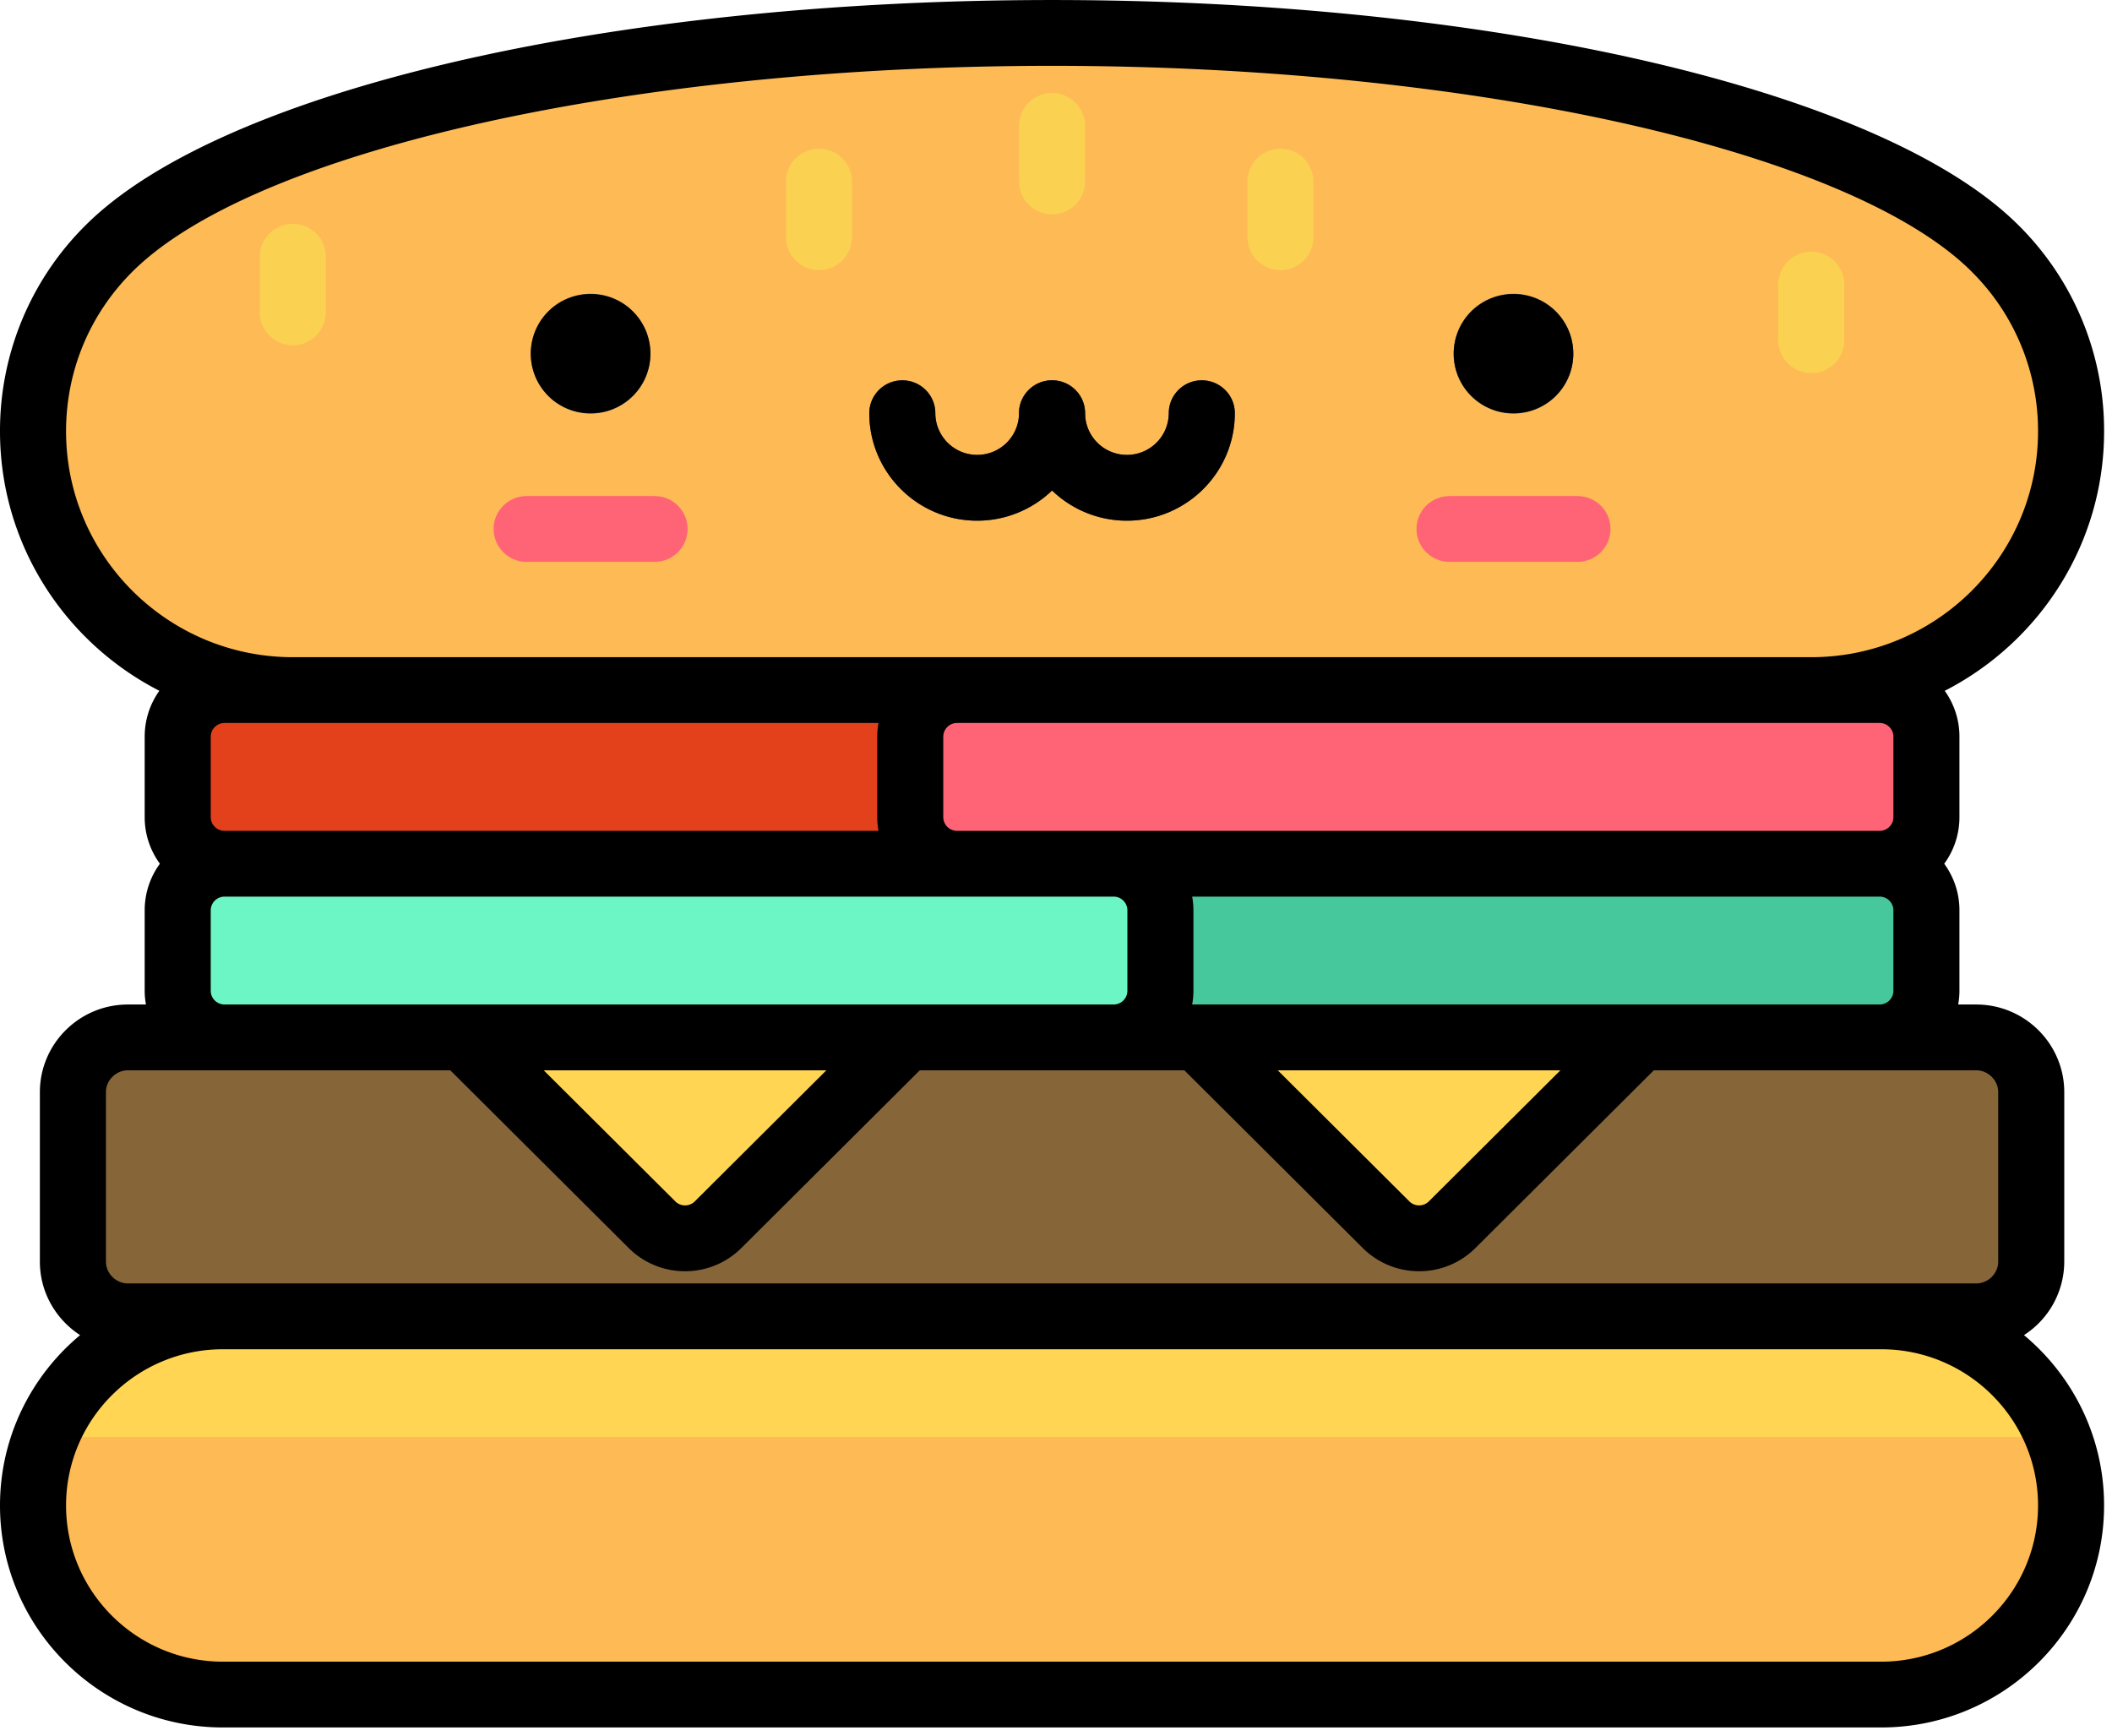 <?xml version="1.0" standalone="no"?><!DOCTYPE svg PUBLIC "-//W3C//DTD SVG 1.1//EN" "http://www.w3.org/Graphics/SVG/1.1/DTD/svg11.dtd"><svg class="icon" width="200px" height="164.37px" viewBox="0 0 1246 1024" version="1.1" xmlns="http://www.w3.org/2000/svg"><path d="M1109.852 776.607c61.855 0 112.002 49.954 112.002 111.577 0 61.614-50.147 111.568-112.002 111.568H131.478c-61.865 0-112.002-49.954-112.002-111.577 0-61.614 50.137-111.568 112.002-111.558h978.364z" fill="#FDBA55" /><path d="M1109.852 776.607H131.498a111.993 111.993 0 0 0-104.419 71.197h1187.183a112.012 112.012 0 0 0-104.409-71.197z" fill="#FFD553" /><path d="M1198.351 644.347c0-17.765-14.606-32.304-32.44-32.304H75.448c-17.843 0-32.44 14.539-32.44 32.314v99.946c0 17.775 14.597 32.304 32.44 32.304h1090.463c17.843 0 32.44-14.539 32.44-32.304V644.347z" fill="#866539" /><path d="M273.718 612.033l110.978 110.553a27.667 27.667 0 0 0 38.893 0l110.978-110.553H273.718zM967.642 612.033L856.663 722.587a27.667 27.667 0 0 1-38.893 0L706.783 612.033h260.859z" fill="#FFD553" /><path d="M1136.505 536.972a27.532 27.532 0 0 0-27.493-27.397H641.16a27.532 27.532 0 0 0-27.493 27.397v47.664a27.532 27.532 0 0 0 27.503 27.397h467.833a27.532 27.532 0 0 0 27.503-27.397v-47.664z" fill="#46C79C" /><path d="M684.593 536.972a27.532 27.532 0 0 0-27.493-27.397H132.348a27.532 27.532 0 0 0-27.503 27.397v47.664a27.532 27.532 0 0 0 27.503 27.397h524.752a27.532 27.532 0 0 0 27.503-27.397v-47.664z" fill="#6CF5C5" /><path d="M104.845 434.514a27.532 27.532 0 0 1 27.503-27.397h542.16a27.532 27.532 0 0 1 27.503 27.397v47.664a27.532 27.532 0 0 1-27.503 27.397H132.348a27.532 27.532 0 0 1-27.503-27.397V434.524z" fill="#E2411C" /><path d="M537.011 434.514a27.532 27.532 0 0 1 27.503-27.397H1109.012a27.532 27.532 0 0 1 27.493 27.397v47.664a27.532 27.532 0 0 1-27.493 27.397H564.514a27.532 27.532 0 0 1-27.503-27.397V434.524z" fill="#FF6376" /><path d="M1176.992 146.529h-0.01v-0.019C1103.921 73.718 885.587 19.408 620.68 19.408S137.448 73.718 64.377 146.509A151.88 151.88 0 0 0 19.476 254.454c0 84.316 68.608 152.663 153.252 152.663h895.865c84.635 0 153.252-68.347 153.252-152.663 0-42.139-17.147-80.297-44.863-107.926z" fill="#FDBA55" /><path d="M483.174 159.367c-10.752 0-19.475-8.694-19.475-19.408v-32.874c0-10.723 8.723-19.408 19.475-19.408 10.762 0 19.485 8.694 19.485 19.417v32.865c0 10.723-8.723 19.408-19.485 19.408zM172.738 203.708c-10.762 0-19.485-8.694-19.485-19.408v-32.865c0-10.723 8.723-19.417 19.485-19.417 10.762 0 19.485 8.694 19.485 19.417v32.865c0 10.723-8.723 19.417-19.485 19.417zM620.68 126.493c-10.762 0-19.485-8.694-19.485-19.408V74.211c0-10.723 8.723-19.408 19.485-19.408 10.762 0 19.485 8.694 19.485 19.417v32.865c0 10.723-8.723 19.417-19.485 19.417zM755.432 159.367c-10.762 0-19.485-8.694-19.485-19.408v-32.874c0-10.723 8.723-19.408 19.485-19.408 10.752 0 19.475 8.694 19.475 19.417v32.865c0 10.723-8.723 19.408-19.475 19.408zM1068.602 220.15c-10.762 0-19.485-8.694-19.485-19.417v-32.865c0-10.723 8.723-19.408 19.485-19.408 10.762 0 19.485 8.694 19.485 19.408v32.874c0 10.723-8.723 19.408-19.485 19.408z" fill="#FBD151" /><path d="M313.161 208.654a35.28 35.144 0 1 0 70.559 0 35.28 35.144 0 1 0-70.559 0Z" fill="#3F4963" /><path d="M857.62 208.654a35.28 35.144 0 1 0 70.559 0 35.28 35.144 0 1 0-70.559 0Z" fill="#3F4963" /><path d="M386.164 331.467h-75.477c-10.752 0-19.475-8.694-19.475-19.417 0-10.713 8.723-19.398 19.475-19.398h75.477c10.762 0 19.485 8.694 19.485 19.408 0 10.723-8.723 19.408-19.485 19.408zM930.652 331.467h-75.477c-10.762 0-19.485-8.694-19.485-19.417 0-10.713 8.723-19.398 19.485-19.398h75.477c10.752 0 19.475 8.694 19.475 19.408 0 10.723-8.723 19.408-19.475 19.408z" fill="#FF6376" /><path d="M576.503 307.181c-35.106 0-63.662-28.44-63.662-63.401 0-10.723 8.733-19.408 19.485-19.408 10.762 0 19.485 8.694 19.485 19.408a24.663 24.663 0 0 0 24.692 24.586 24.663 24.663 0 0 0 24.682-24.586c0-10.723 8.723-19.408 19.485-19.408 10.762 0 19.485 8.694 19.485 19.408 0 34.961-28.556 63.401-63.662 63.401z" fill="#3F4963" /><path d="M664.847 307.181c-35.106 0-63.662-28.44-63.662-63.401 0-10.723 8.723-19.408 19.485-19.408 10.762 0 19.485 8.694 19.485 19.408a24.663 24.663 0 0 0 24.682 24.586 24.663 24.663 0 0 0 24.692-24.586c0-10.723 8.723-19.408 19.485-19.408 10.762 0 19.485 8.694 19.485 19.408 0 34.961-28.556 63.401-63.662 63.401z" fill="#3F4963" /><path d="M892.909 243.789a35.212 35.212 0 0 0 35.28-35.144 35.212 35.212 0 0 0-35.28-35.135 35.212 35.212 0 0 0-35.27 35.135 35.202 35.202 0 0 0 35.27 35.144z m-316.406 63.391a63.546 63.546 0 0 0 44.167-17.814 63.565 63.565 0 0 0 44.167 17.814c35.106 0 63.662-28.44 63.662-63.401 0-10.723-8.733-19.408-19.495-19.408-10.752 0-19.475 8.694-19.475 19.408a24.663 24.663 0 0 1-24.692 24.586 24.673 24.673 0 0 1-24.682-24.586c0-10.723-8.723-19.408-19.485-19.408-10.762 0-19.485 8.694-19.485 19.408a24.663 24.663 0 0 1-24.682 24.586 24.673 24.673 0 0 1-24.692-24.586c0-10.723-8.723-19.408-19.485-19.408-10.762 0-19.475 8.694-19.475 19.408 0 34.961 28.546 63.401 63.652 63.401z m-228.082-63.391a35.212 35.212 0 0 0 35.289-35.144 35.212 35.212 0 0 0-35.28-35.135 35.212 35.212 0 0 0-35.28 35.135 35.212 35.212 0 0 0 35.28 35.144z m845.65 543.899a51.644 51.644 0 0 0 23.765-43.385V644.357c0-28.517-23.291-51.722-51.915-51.722h-10.665c0.454-2.608 0.734-5.265 0.734-7.999v-47.664c0-10.24-3.352-19.678-8.965-27.397a46.399 46.399 0 0 0 8.965-27.397V434.524c0-10.047-3.227-19.34-8.656-26.972 55.75-28.575 94.005-86.441 94.005-153.078a170.602 170.602 0 0 0-50.572-121.672C1111.04 53.374 881.935 0 620.68 0 359.424 0 130.329 53.374 50.592 132.792A170.602 170.602 0 0 0 0 254.464c0 66.637 38.255 124.513 94.015 153.078a46.379 46.379 0 0 0-8.656 26.981v47.664a46.37 46.37 0 0 0 8.974 27.387 46.37 46.37 0 0 0-8.974 27.397v47.674c0 2.724 0.29 5.39 0.744 7.989H75.438c-28.624 0-51.915 23.204-51.915 51.722v99.946c0 18.181 9.477 34.159 23.745 43.385C18.404 811.733 0 847.853 0 888.185c0 72.221 58.986 130.975 131.487 130.975h978.364c72.491 0 131.478-58.754 131.478-130.975 0.01-40.332-18.393-76.452-47.259-100.497zM38.97 254.464c0-35.598 13.911-69.062 39.182-94.227 71.757-71.487 294.864-121.412 542.527-121.412 247.006 0 469.572 49.654 541.957 120.842l0.869 0.889a132.144 132.144 0 0 1 38.864 93.899c0 73.477-60.01 133.255-133.767 133.265H172.738c-73.757 0-133.767-59.788-133.767-133.255z m664.373 338.171c0.454-2.608 0.734-5.265 0.734-7.999v-47.664c0-2.724-0.29-5.39-0.734-7.989H1109.012c4.347 0 8.018 3.652 8.018 7.989v47.664a8.115 8.115 0 0 1-8.018 7.989H703.344v0.01z m217.262 38.815l-77.718 77.409a8.153 8.153 0 0 1-11.341 0l-77.718-77.409h166.767z m188.397-141.283H564.514a8.115 8.115 0 0 1-8.018-7.989V434.524a8.115 8.115 0 0 1 8.018-7.989H1109.012c4.347 0 8.018 3.661 8.018 7.989v47.664a8.115 8.115 0 0 1-8.018 7.989zM132.348 592.626a8.115 8.115 0 0 1-8.018-7.979v-47.674a8.115 8.115 0 0 1 8.018-7.989h524.752c4.347 0 8.018 3.661 8.018 7.989v47.664a8.115 8.115 0 0 1-8.018 7.989H132.348z m355.183 38.825l-77.708 77.409a8.153 8.153 0 0 1-11.341 0l-77.708-77.409h166.757z m30.739-141.283H132.348a8.115 8.115 0 0 1-8.018-7.989V434.524a8.115 8.115 0 0 1 8.018-7.989h385.913c-0.444 2.608-0.734 5.255-0.734 7.989v47.664c0 2.734 0.29 5.39 0.734 7.989zM62.484 644.347c0-6.994 5.941-12.897 12.964-12.897H265.661L370.92 736.314a46.94 46.94 0 0 0 33.232 13.679 46.94 46.94 0 0 0 33.212-13.679l105.269-104.863h156.092L803.995 736.314a46.92 46.92 0 0 0 33.222 13.679 46.949 46.949 0 0 0 33.222-13.679L975.699 631.451h190.213c7.023 0 12.955 5.912 12.955 12.906v99.946c0 6.994-5.931 12.897-12.945 12.897H75.448c-7.023 0-12.955-5.902-12.955-12.897V644.357z m1047.368 335.988l-978.355 0.01c-51.016 0-92.527-41.346-92.527-92.16 0-50.814 41.501-92.16 92.527-92.16h978.558c50.92 0.106 92.315 41.404 92.315 92.16 0 50.814-41.501 92.16-92.517 92.16z" fill="#000000" /></svg>